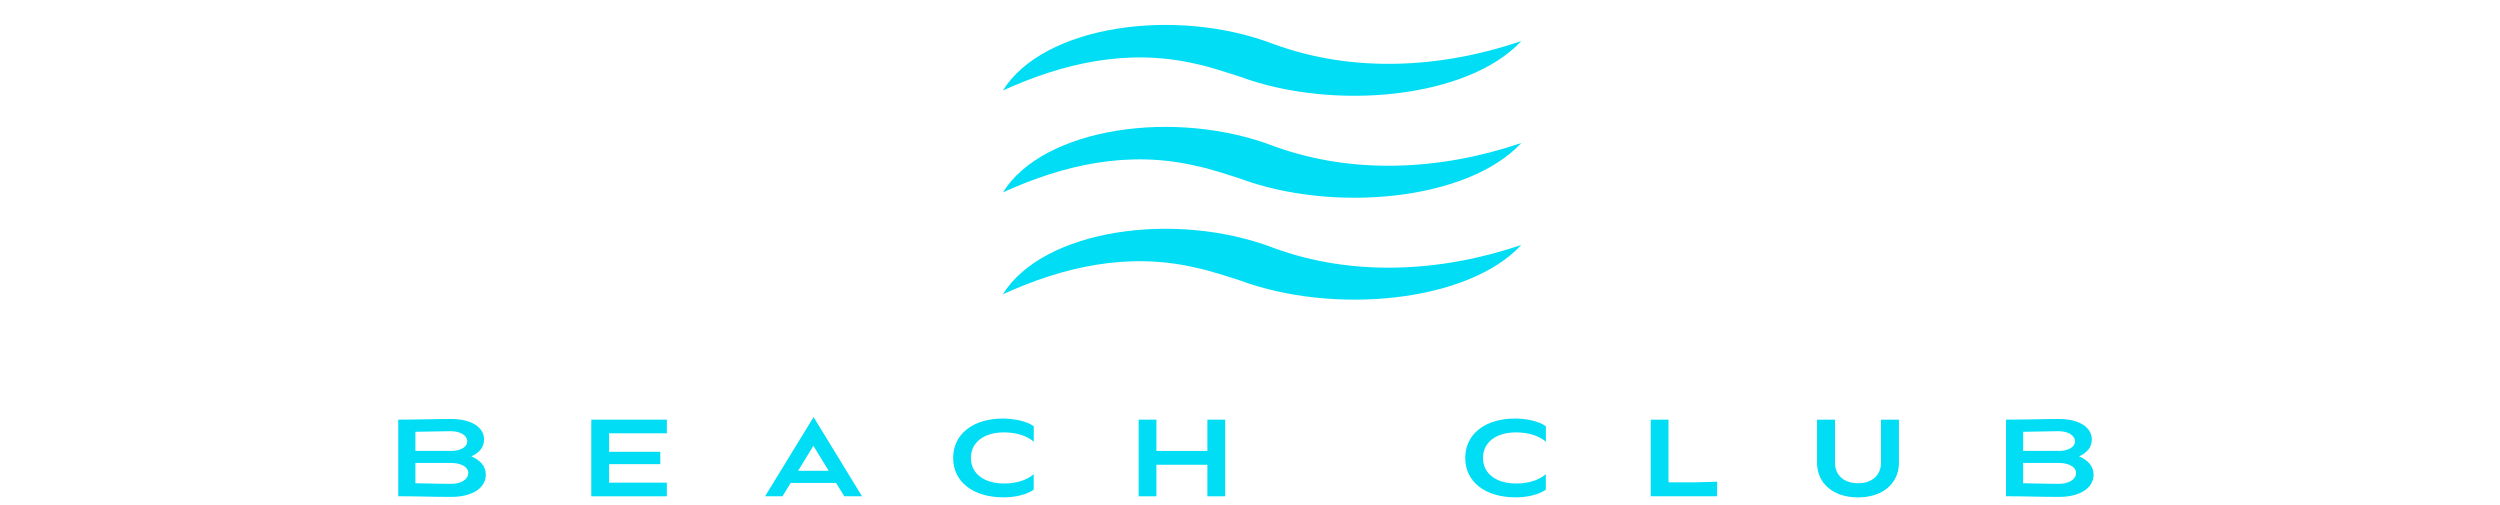 <svg width="500" height="101" viewBox="0 0 500 101" fill="none" xmlns="http://www.w3.org/2000/svg">
<g filter="url(#filter0_d_32_3)">
<path d="M74.29 54.73V6.62H121.65V10.95H81.49V28.94H117.09V32.4H81.49V50.39H121.65V54.73H74.29Z" fill="white"/>
<path d="M160.52 55.49C150.8 55.49 142.92 53.45 132.85 48.26V43.56C141.37 48.91 150.12 51.34 160.63 51.34C175.7 51.34 182.44 45.81 182.44 40.33C182.44 32.41 174.46 31.74 166.28 31.74C165.2 31.74 163.95 31.78 162.7 31.81C161.5 31.84 160.3 31.87 159.26 31.87C143.19 31.87 133.6 27.02 133.6 18.88C133.6 7.08 152.66 5.81 160.85 5.81C170.48 5.81 178.68 7.31 184.68 10.16V13.59C177.9 10.64 169.95 9.19 160.55 9.19C148.21 9.19 141.14 12.71 141.14 18.83C141.14 26.73 153.16 26.73 157.11 26.73C158.21 26.73 159.46 26.69 160.72 26.66C161.92 26.62 163.12 26.59 164.17 26.59C189.86 26.59 189.86 36.87 189.86 40.25C189.86 48.8 176.97 55.49 160.52 55.49Z" fill="white"/>
<path d="M365.32 54.73L348.78 36.47H325.98V54.73H318.94V6.61C324.25 6.59 328.47 6.49 332.75 6.39C337.77 6.28 342.86 6.16 349.85 6.16C363.26 6.16 373.76 12.92 373.76 21.54C373.76 27.45 368.7 32.82 360.86 35.22L356.88 36.44L374.42 54.72H365.32V54.73ZM350.5 10.65C345.42 10.65 341.02 10.78 337.05 10.89C334 10.98 331.2 11.06 328.55 11.07L325.99 11.08V32.9H328.55C331.21 32.9 334.49 32.94 338.08 32.98C342.42 33.03 347.2 33.09 351.87 33.09C359.83 33.09 366.3 28.11 366.3 22C366.3 16.42 360.39 10.65 350.5 10.65Z" fill="white"/>
<path d="M384.62 6.62H391L411.92 43.58L433.06 6.62H439.23L411.93 53.95L384.62 6.62Z" fill="white"/>
<path d="M489.07 54.73L483.42 45.49H448.97L443.32 54.73H437.24L466.3 7.2L495.38 54.73H489.07ZM450.99 42.18H481.39L466.19 17.31L450.99 42.18Z" fill="white"/>
<path d="M79.65 79.93C83.5 79.93 87.01 79.8 90.29 79.8C94.2 79.8 96.81 81.43 96.81 83.87C96.81 85.58 95.75 86.58 94.27 87.27C95.94 88 97.16 89.11 97.16 90.96C97.16 93.61 94.41 95.38 90.29 95.38C86.21 95.38 83.58 95.25 79.65 95.25V79.93ZM90.17 86.19C92.14 86.19 93.45 85.39 93.45 84.28C93.45 83.09 92.1 82.24 90.13 82.24C87.79 82.24 84.94 82.36 83.08 82.36V86.18H90.17V86.19ZM90.19 92.77C92.25 92.77 93.66 91.87 93.66 90.57C93.66 89.44 92.3 88.59 90.22 88.59H83.08V92.65C85.05 92.65 87.53 92.77 90.19 92.77Z" fill="#00DDF4"/>
<path d="M118.26 79.93H133.37V82.66H121.81V86.36H132.06V88.83H121.81V92.53H133.37V95.26H118.26V79.93Z" fill="#00DDF4"/>
<path d="M162.67 79.49H162.76L172.4 95.25H168.85L167.22 92.59H158.13L156.5 95.25H153.02L162.67 79.49ZM159.62 90.16H165.74L162.68 85.16L159.62 90.16Z" fill="#00DDF4"/>
<path d="M200.6 79.71C202.75 79.71 205.21 80.17 206.75 81.24V84.34C205.21 83.01 202.96 82.48 200.78 82.48C196.88 82.48 194.18 84.39 194.18 87.59C194.18 90.79 196.9 92.7 200.83 92.7C203 92.7 205.21 92.16 206.74 90.84V93.94C205.2 95.01 202.86 95.47 200.7 95.47C194.57 95.47 190.63 92.32 190.63 87.59C190.64 82.86 194.53 79.71 200.6 79.71Z" fill="#00DDF4"/>
<path d="M227.73 79.93H231.28V86.19H241.48V79.93H245.03V95.26H241.48V88.95H231.28V95.26H227.73V79.93Z" fill="#00DDF4"/>
<path d="M303.02 79.71C305.17 79.71 307.63 80.17 309.17 81.24V84.34C307.63 83.01 305.38 82.48 303.2 82.48C299.3 82.48 296.6 84.39 296.6 87.59C296.6 90.79 299.32 92.7 303.25 92.7C305.42 92.7 307.63 92.16 309.16 90.84V93.94C307.62 95.01 305.28 95.47 303.12 95.47C296.99 95.47 293.05 92.32 293.05 87.59C293.05 82.86 296.95 79.71 303.02 79.71Z" fill="#00DDF4"/>
<path d="M330.15 79.93H333.7V92.47H339.04L343.44 92.34L343.4 95.25H330.15V79.93Z" fill="#00DDF4"/>
<path d="M363.41 79.93H367V88.58C367 91.03 368.8 92.65 371.6 92.65C374.4 92.65 376.2 91.03 376.2 88.58V79.93H379.79V88.56C379.79 92.68 376.53 95.48 371.6 95.48C366.67 95.48 363.41 92.69 363.41 88.56V79.93Z" fill="#00DDF4"/>
<path d="M401.2 79.93C405.05 79.93 408.56 79.8 411.84 79.8C415.75 79.8 418.36 81.43 418.36 83.87C418.36 85.58 417.3 86.58 415.82 87.27C417.49 88 418.71 89.11 418.71 90.96C418.71 93.61 415.96 95.38 411.84 95.38C407.76 95.38 405.13 95.25 401.2 95.25V79.93ZM411.72 86.19C413.69 86.19 415 85.39 415 84.28C415 83.09 413.65 82.24 411.68 82.24C409.34 82.24 406.49 82.36 404.63 82.36V86.18H411.72V86.19ZM411.74 92.77C413.8 92.77 415.21 91.87 415.21 90.57C415.21 89.44 413.85 88.59 411.77 88.59H404.63V92.65C406.6 92.65 409.08 92.77 411.74 92.77Z" fill="#00DDF4"/>
<path d="M304.26 24.6C293.57 36.12 266.63 38.69 247.82 31.65C245.88 31.03 241.52 29.6 239.38 29.22C225.66 25.93 212.55 29.03 200.58 34.48C208.63 21.51 235.07 17.65 254.79 25.24C270.41 30.93 287.96 30.15 304.26 24.6Z" fill="#00DDF4"/>
<path d="M304.26 45C293.57 56.5 266.63 59.07 247.82 52.02C245.88 51.4 241.52 50 239.38 49.59C225.66 46.3 212.55 49.4 200.58 54.85C208.63 41.88 235.07 38.04 254.79 45.61C270.41 51.33 287.96 50.52 304.26 45Z" fill="#00DDF4"/>
<path d="M200.58 14.1C208.63 1.1 235.07 -2.73 254.79 4.84C270.4 10.55 287.95 9.77 304.25 4.22C293.56 15.72 266.62 18.29 247.81 11.27C245.87 10.65 241.51 9.22 239.37 8.82C225.66 5.56 212.56 8.65 200.58 14.1Z" fill="#00DDF4"/>
<path d="M44.89 35.95C54.27 34.19 60.84 28.28 60.84 21.52C60.84 12.9 50.32 6.14 36.94 6.14C29.94 6.14 24.47 6.28 19.04 6.38C14.47 6.48 9.9 6.57 4.52 6.62V54.71H11.52V36.81H32.42L47.89 54.71H57.03L40.27 36.81L44.89 35.95ZM21.75 32.95C18.32 32.9 15.47 32.9 14.08 32.9H11.51V11.1L14.08 11.05C16.75 11.05 19.79 11 23.17 10.91C27.55 10.77 32.45 10.67 37.55 10.67C47.45 10.67 53.36 16.43 53.36 22C53.36 28.09 46.88 33.09 38.93 33.09C33.89 33.09 27.13 33 21.75 32.95Z" fill="white"/>
</g>
<defs>
<filter id="filter0_d_32_3" x="0.52" y="0.984" width="498.86" height="102.496" filterUnits="userSpaceOnUse" color-interpolation-filters="sRGB">
<feFlood flood-opacity="0" result="BackgroundImageFix"/>
<feColorMatrix in="SourceAlpha" type="matrix" values="0 0 0 0 0 0 0 0 0 0 0 0 0 0 0 0 0 0 127 0" result="hardAlpha"/>
<feOffset dy="4"/>
<feGaussianBlur stdDeviation="2"/>
<feComposite in2="hardAlpha" operator="out"/>
<feColorMatrix type="matrix" values="0 0 0 0 0 0 0 0 0 0 0 0 0 0 0 0 0 0 0.25 0"/>
<feBlend mode="normal" in2="BackgroundImageFix" result="effect1_dropShadow_32_3"/>
<feBlend mode="normal" in="SourceGraphic" in2="effect1_dropShadow_32_3" result="shape"/>
</filter>
</defs>
</svg>

